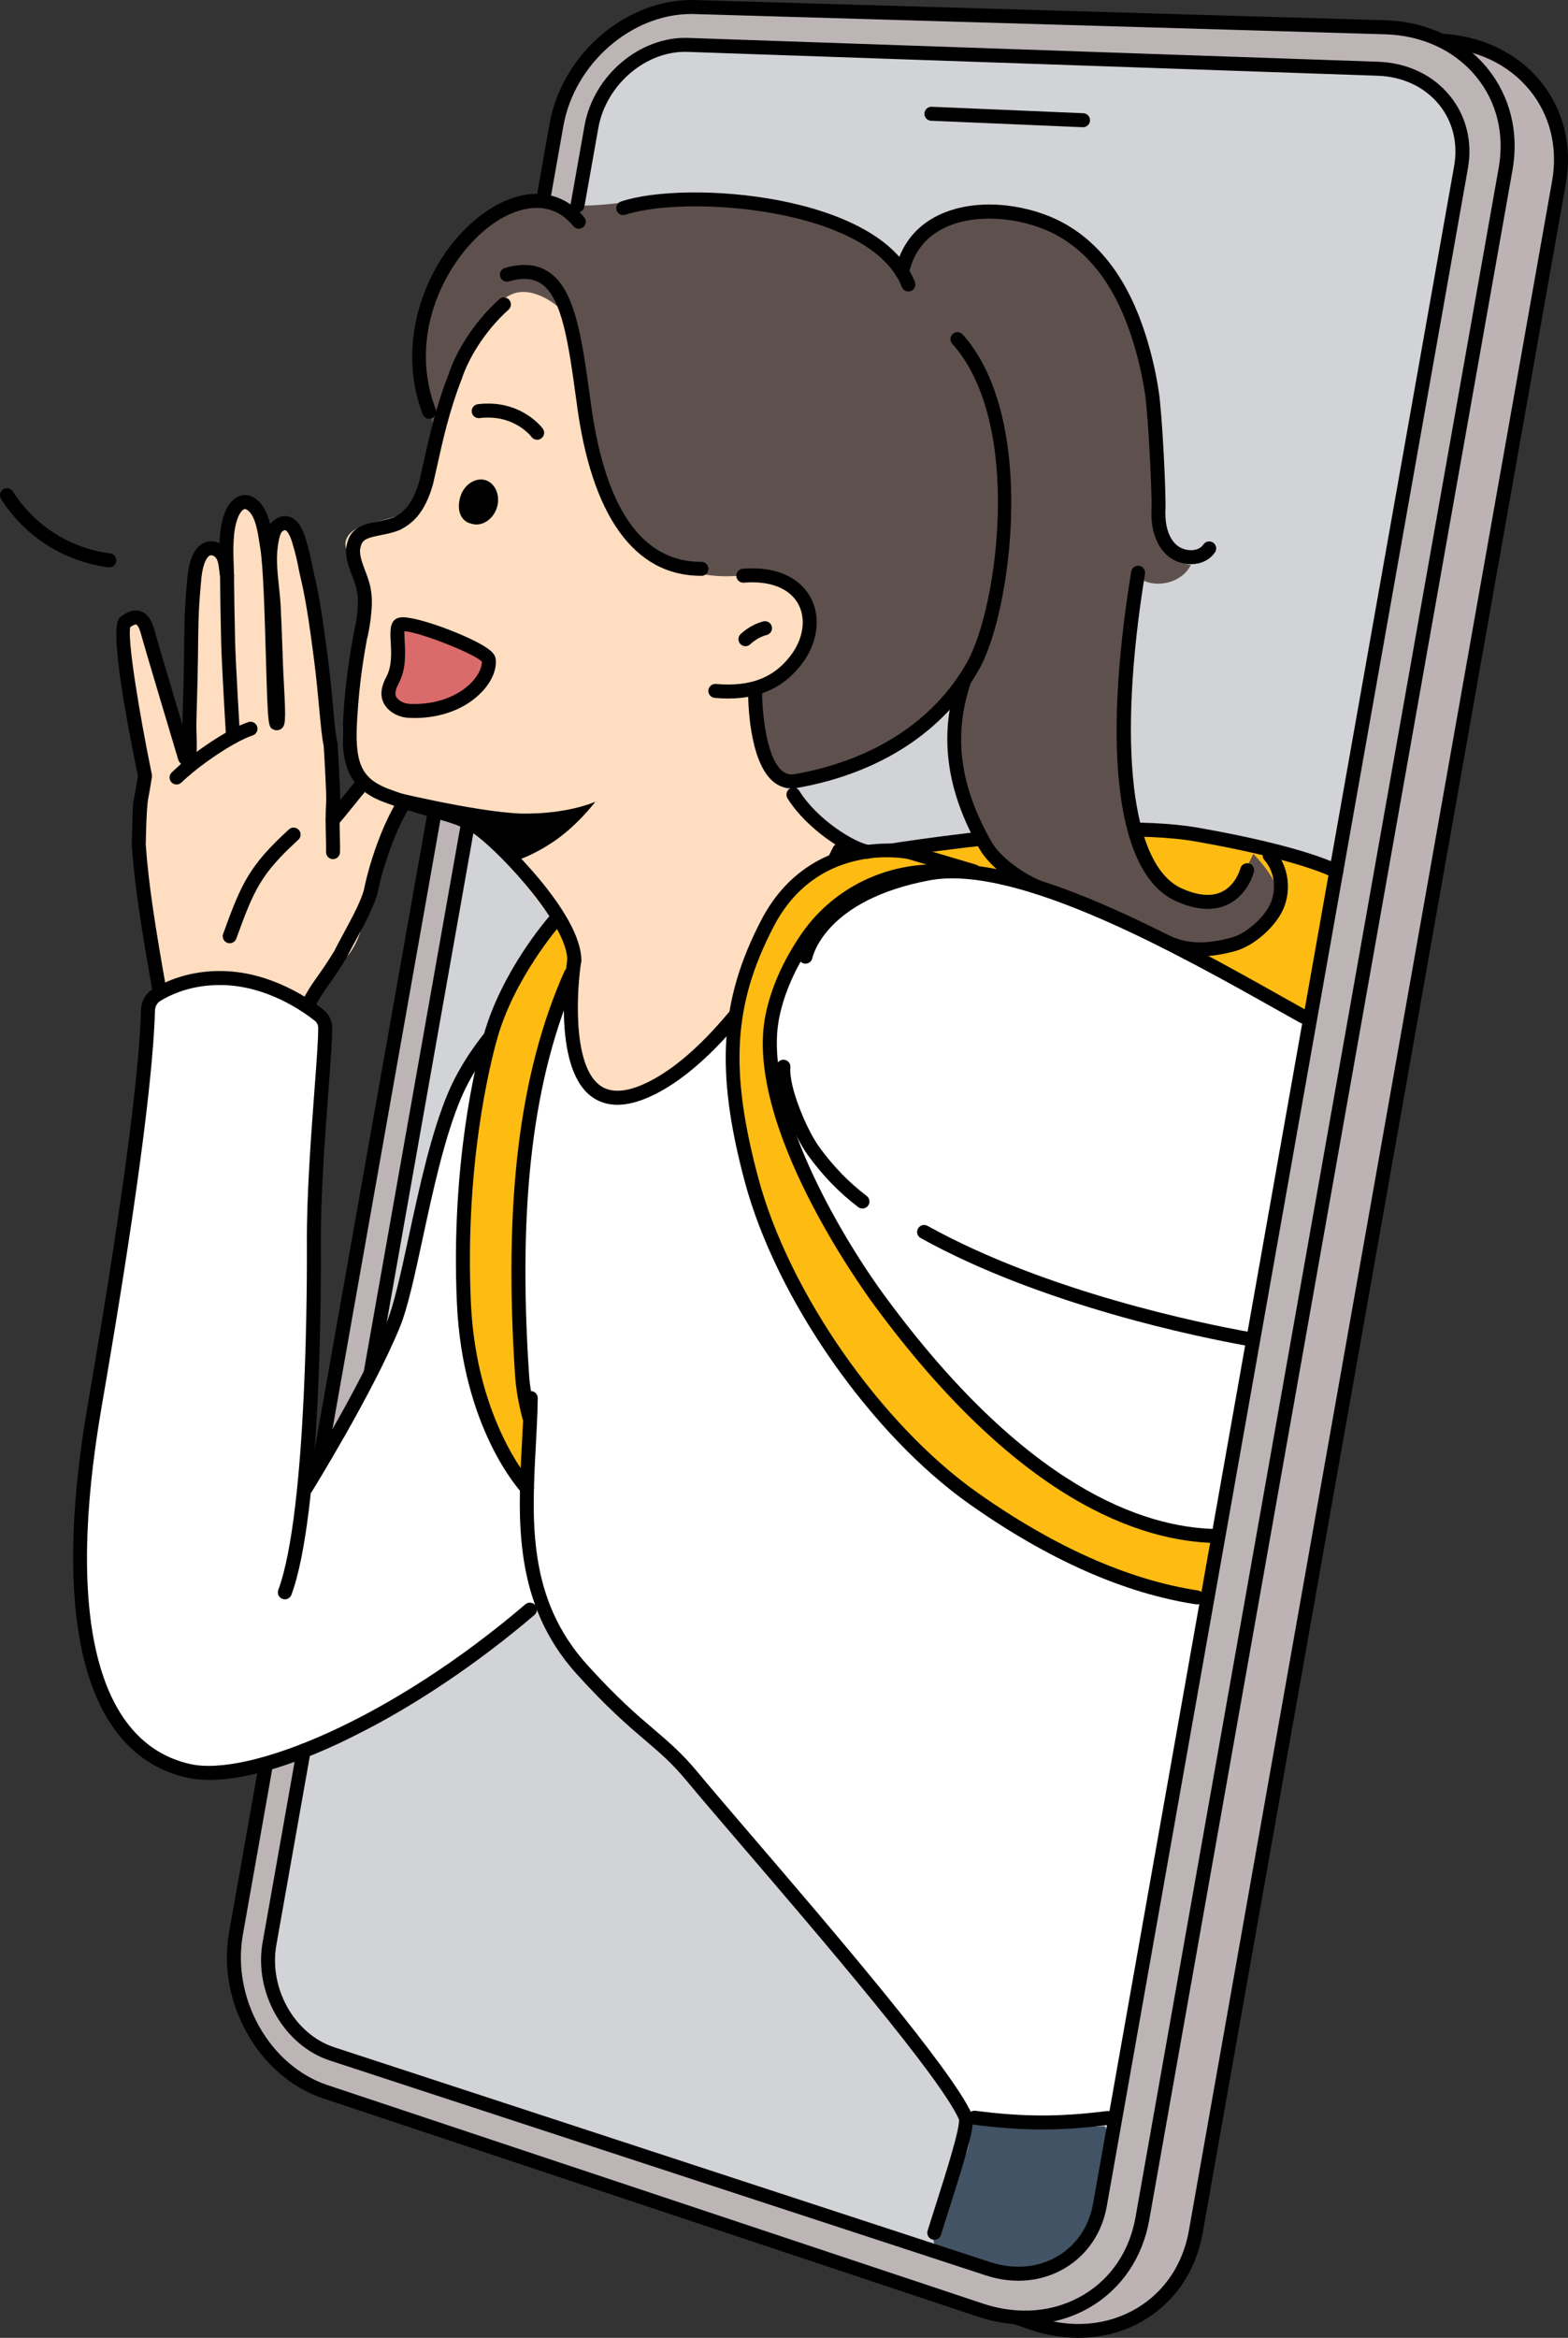 <?xml version="1.0" encoding="UTF-8"?>
<svg id="Layer_2" data-name="Layer 2" xmlns="http://www.w3.org/2000/svg" viewBox="0 0 1025.97 1529">
  <rect x="0" y="0" width="1025.97" height="1529" fill="#333333" stroke="none"/>
  <g id="_Layer_" data-name="&amp;lt;Layer&amp;gt;">
    <g>
      <path d="m71.53,371.07c-.19,0-.39-.01-.59-.04-14.1-1.8-27.9-6.77-39.91-14.37-12.15-7.69-22.64-18.18-30.33-30.33-1.35-2.14-.71-4.96,1.42-6.31,2.14-1.35,4.96-.72,6.31,1.42,6.97,11.02,16.48,20.52,27.49,27.49,10.88,6.89,23.39,11.39,36.18,13.02,2.5.32,4.28,2.61,3.96,5.12-.29,2.31-2.26,4-4.53,4Z" style="stroke-width: 0px;"/>
      <g>
        <g>
          <path d="m1020.06,119.2l-237.66,1340.56c-8.8,49.62-56.6,76.3-105.88,59.88l-428.77-142.87c-40.32-13.44-66.19-59.65-58.43-103.44L399.04,90.39c7.76-43.79,47.94-78.29,90.43-77.05l451.75,13.23c51.92,1.52,87.64,43.01,78.85,92.63Z" style="fill: #bdb3b5; stroke-width: 0px;"/>
          <path d="m705.5,1529c-10.06,0-20.34-1.66-30.43-5.02l-428.77-142.87c-42.03-14-69.62-62.72-61.49-108.58L394.53,89.59c7.99-45.07,49.31-80.86,92.76-80.86.77,0,1.54.01,2.31.03l451.75,13.23c26.86.79,51.19,12.21,66.76,31.34,14.97,18.4,20.81,42.07,16.46,66.65l-237.66,1340.56c-4.36,24.58-17.98,44.81-38.37,56.93-12.81,7.62-27.66,11.51-43.04,11.51ZM487.26,17.88c-39.19,0-76.47,32.45-83.72,73.31l-209.72,1182.94c-7.37,41.57,17.47,85.67,55.37,98.3l428.77,142.87c23.3,7.77,46.7,5.75,65.89-5.67,18.06-10.75,30.15-28.74,34.04-50.67L1015.56,118.4c3.88-21.93-1.28-42.98-14.55-59.28-14.09-17.32-35.38-27.25-59.93-27.97l-451.75-13.23c-.69-.02-1.38-.03-2.07-.03Z" style="stroke-width: 0px;"/>
          <g>
            <path d="m985.14,110.47l-237.66,1340.56c-8.8,49.62-56.61,76.3-105.88,59.88l-428.77-142.87c-40.32-13.44-66.19-59.65-58.43-103.44L364.12,81.66c7.76-43.79,47.94-78.3,90.43-77.05l451.75,13.23c51.92,1.52,87.64,43,78.85,92.63Z" style="fill: #bdb4b5; stroke-width: 0px;"/>
            <path d="m955.96,109.39l-236.25,1332.62c-6.09,34.34-39.11,52.98-73.32,41.77l-429.17-140.51c-28.16-9.22-46.33-41.43-40.9-72.04L386.98,82.96c5.43-30.62,33.56-54.62,63.18-53.59l451.31,15.59c35.98,1.24,60.58,30.1,54.49,64.43Z" style="fill: #828282; stroke-width: 0px;"/>
          </g>
          <path d="m955.96,109.39l-236.25,1332.62c-6.09,34.34-39.11,52.98-73.32,41.77l-429.17-140.51c-28.16-9.22-46.33-41.43-40.9-72.04L386.98,82.96c5.43-30.62,33.56-54.62,63.18-53.59l451.31,15.59c35.98,1.24,60.58,30.1,54.49,64.43Z" style="fill: #d2d3d6; stroke-width: 0px;"/>
        </g>
        <path d="m670.57,1520.27c-10.06,0-20.34-1.66-30.43-5.02l-428.77-142.87c-42.04-14.01-69.62-62.72-61.49-108.58L359.61,80.86C367.74,34.99,410.37-1.2,454.68.03l451.75,13.23c26.86.79,51.19,12.21,66.76,31.34,14.97,18.4,20.81,42.07,16.46,66.66l-237.66,1340.56c-4.36,24.59-17.98,44.81-38.37,56.94-12.81,7.62-27.66,11.51-43.04,11.51ZM452.34,9.15c-39.19,0-76.48,32.45-83.72,73.31l-209.72,1182.94c-7.37,41.57,17.47,85.67,55.37,98.3l428.77,142.87c23.3,7.76,46.71,5.75,65.89-5.67,18.06-10.75,30.15-28.75,34.04-50.67L980.64,109.67c3.88-21.93-1.28-42.98-14.55-59.28-14.09-17.32-35.38-27.25-59.93-27.97l-451.75-13.23c-.69-.02-1.38-.03-2.07-.03Z" style="stroke-width: 0px;"/>
        <path d="m708.65,83.21c-.07,0-.13,0-.2,0l-99.21-4.23c-2.53-.11-4.49-2.24-4.38-4.77.11-2.52,2.28-4.51,4.77-4.38l99.21,4.23c2.53.11,4.49,2.24,4.38,4.77-.11,2.46-2.13,4.38-4.57,4.38Z" style="stroke-width: 0px;"/>
      </g>
      <path d="m242.73,901.25c-.26,0-.53-.02-.8-.07-2.49-.44-4.15-2.81-3.71-5.3L373.36,133.59c.44-2.49,2.8-4.14,5.3-3.71,2.49.44,4.15,2.82,3.71,5.3l-135.14,762.28c-.39,2.22-2.32,3.78-4.5,3.78Z" style="stroke-width: 0px;"/>
      <path d="m593.9,556.37c70.25-21.26,146.04-17.66,217.83-2.39,20.45,4.35,40.75,9.64,60.31,17.02-.15,31.49-4.98,62.95-14.31,93.03-18.98,1.64-36.39-9.44-53.05-18.67-60.81-33.7-130.43-47.27-195.39-72.05-7.15-2.73-15.66-7.89-14.41-15.45-15.17-2.05-30.58-2.33-45.82-.84l44.83-.64Z" style="fill: #febb12; stroke-width: 0px;"/>
      <path d="m636.79,1385.09c-2.97,4.59-1.94,10.56-2.62,15.97-.8,6.36-4.02,12.1-6.92,17.81-6.37,12.52-11.49,25.67-15.26,39.19-.85,3.04-1.63,6.28-.76,9.32,1.58,5.53,7.75,8.12,13.19,9.99,10.44,3.58,21.02,7.19,32.02,8.08,18.87,1.53,38.27-5.47,51.8-18.71,3.34-3.27,6.37-6.94,8.29-11.2,2.24-4.96,2.89-10.46,3.52-15.87,1.46-12.62,4.53-26.21,4.49-38.9-.04-12.71-1.78-12.91-14.37-12.09-12.3.79-24.48,1.44-36.81.84-3.4-.17-35.99-5.32-36.56-4.44Z" style="fill: #415364; stroke-width: 0px;"/>
      <g>
        <g>
          <g>
            <path d="m283.02,489.58c-.29-.92-.71-1.84-1.45-2.47-.8-.68-1.86-.94-2.9-1.11-6.68-1.04-13.53,1.31-19.16,5.05-6.27,4.17-10.55,9.94-15.39,15.25-2.01,2.2-4.11,4.33-6.49,6.23-1.88,2.46-3.69,4.98-5.61,7.34-3.7,4.54-7.63,8.91-12.2,12.59-.51.42-1.12.4-1.59.12-.51.84-1,1.71-1.45,2.59-.81,1.58-3.12.07-2.31-1.5.75-1.47,1.62-2.88,2.53-4.25-1.3-6.02-.75-12.33-.04-18.56.24-13.9,1.13-32.76.54-28.92-.01.07-.02.14-.03.21-.74-.56-1.49-1.11-2.24-1.66-1.43-10.91-2.53-29.09-5.21-49.68-2.09-16.1-4.97-37.83-8.58-52.78-2.25-9.33-1.91-11.26-5.74-24.21-3.83-12.96-9.42-13.36-13.97-9.71-4.55,3.65-5.19,18.46-5.06,23.42.24,9.8,1.94,19.71,2.44,29.4.65,12.48,1,23.83,1.38,34.54-.67-1.54-1.34-3.07-2-4.62-.77-26.66-1.67-57.18-3.64-69.03-1.43-8.61-2.58-20.78-8.83-26.73-6.5-6.2-11.87-.78-14.35,5.21-4.77,11.48-3.41,26.91-3.14,39.54-.79-3.74-.71-8.05-2.28-11.52-2.75-6.09-10.08-7.94-14.1-2.49-4.68,6.33-4.95,15.99-5.65,23.77-.88,9.95-2.58,91.55-5.12,103.04-.69.56-1.29,1.1-1.95,1.65-5.03-16.78-20.25-67.61-22.84-77.05-3.11-11.34-8.35-11.12-14.85-6.21-6.49,4.91,13.13,100.43,13.13,100.43-2.54,16.39-3.09,15.1-3.45,22.4-1.27,6.77-1.23,14-.65,22.52,1.21,17.65,3.7,36.8,7.73,61.48.58,11.33,2.74,22.78,5.81,33.81.93,5.38,1.88,10.78,2.84,16.15l.38-5.62c2.24,6.79,2.68,7.46,10,4.84,6.49-2.32,12.78-6.12,19-9.1,8.06-3.86,16.6-7.81,25.5-7.08,6.79.56,13.02,3.79,19.5,5.89,6.48,2.1,14.06,2.94,19.68-.91.52-.35.94-.81,1.41-1.23l-.75,6.08c7.89-12.36,11.53-13.42,26.3-32.39,13.01-16.84,11.37-42.8,19.09-61.92,2.39-5.93,4.84-11.95,8.87-16.91,1.63-2.01,3.52-3.85,4.82-6.09,2.53-4.38,2.5-9.75,4.23-14.5,2.34-6.44,7.66-11.22,11.99-16.53,4.33-5.3,7.91-12.27,5.84-18.8Zm-138.53-96.56l4.08-16.27c0,.55.03,1.13.03,1.67.04,4.77.11,9.81.18,14.91-1.44-.19-2.88-.29-4.3-.32Z" style="fill: #ffddc0; stroke-width: 0px;"/>
            <path d="m217.9,561.89c-.07,0-.15,0-.22,0-2.53-.12-4.47-2.26-4.35-4.79.1-2.15.02-5.05-.07-8.72-.16-6.18-.39-14.64.18-24.79.19-3.29-.88-23.46-1.65-36.21-.15-2.52,1.77-4.69,4.29-4.84,2.59-.16,4.69,1.77,4.84,4.29.2,3.3,1.93,32.4,1.65,37.28-.55,9.78-.34,17.68-.18,24.03.1,3.86.18,6.9.06,9.39-.12,2.45-2.14,4.36-4.57,4.36Z" style="stroke-width: 0px;"/>
            <path d="m201.87,661.3c-.7,0-1.41-.16-2.07-.5-2.25-1.14-3.15-3.9-2-6.15,3.59-7.06,6.1-10.61,9.58-15.53,2.77-3.92,6.22-8.79,11.45-17.25,1.43-3.03,3.52-6.88,5.93-11.33,5.41-9.99,12.15-22.43,13.61-29.73,2.92-14.65,14.95-56.49,35.16-73.89,3.93-3.38,5.7-6.26,6.33-10.26.31-1.99-.02-2.81-.18-3.06-.57-.93-2.64-1.48-5.49-1.43-14.99.23-29.63,18.43-42.54,34.49-3.71,4.61-7.21,8.97-10.6,12.75-1.69,1.88-4.57,2.04-6.46.35-1.88-1.69-2.04-4.58-.35-6.46,3.23-3.6,6.66-7.86,10.28-12.37,14.17-17.63,30.24-37.61,49.53-37.9.15,0,.3,0,.45,0,7.78,0,11.35,3.14,12.98,5.8,1.52,2.47,2,5.59,1.42,9.26-.97,6.14-3.87,11.01-9.4,15.78-18.17,15.64-29.59,55.89-32.16,68.75-1.73,8.66-8.83,21.76-14.54,32.29-2.31,4.26-4.49,8.28-5.81,11.1-.07.16-.16.31-.25.46-5.46,8.85-9.03,13.9-11.91,17.96-3.38,4.77-5.61,7.92-8.9,14.39-.81,1.59-2.42,2.5-4.08,2.5Z" style="stroke-width: 0px;"/>
            <path d="m216.35,491.68c-2.06,0-3.94-1.41-4.44-3.5-1.22-5.04-2.02-13.7-3.03-24.66-.88-9.53-1.87-20.33-3.41-32.11-1.81-13.88-4.83-37.12-8.49-52.3-.84-3.46-1.33-5.93-1.79-8.3-.78-3.93-1.51-7.64-3.89-15.69-1.78-6.04-3.73-8.11-4.6-8.39-.41-.13-1.22.23-2.12.95-1.87,1.5-3.56,11.46-3.35,19.73.13,5.23.7,10.67,1.26,15.92.46,4.38.94,8.9,1.17,13.36.53,10.15.85,19.47,1.16,28.49.15,4.2.29,8.28.45,12.28.11,2.83.3,6.25.49,9.84,1.33,24.41,1.13,27.44-1.98,29.52-1.34.9-3.33,1.03-4.79.34-3.57-1.69-3.71-1.75-5.07-49.1-.74-25.75-1.66-57.8-3.61-69.5-.18-1.05-.35-2.15-.52-3.29-1.15-7.45-2.58-16.72-6.95-20.88-.66-.63-1.88-1.64-2.83-1.45-1.07.23-2.82,1.92-4.14,5.11-3.71,8.92-3.3,21.22-2.94,32.07.1,2.86.19,5.64.21,8.26.09,10.89.31,24.03.7,41.34.31,13.5,3.16,61.32,3.19,61.8.15,2.52-1.77,4.69-4.29,4.84-2.56.12-4.69-1.78-4.84-4.3-.12-1.97-2.89-48.47-3.2-62.14-.39-17.35-.61-30.53-.7-41.47-.02-2.55-.11-5.25-.2-8.03-.39-11.78-.83-25.13,3.63-35.88,2.39-5.77,6.29-9.62,10.7-10.55,2.64-.56,6.69-.36,11.03,3.78,4,3.81,6.21,9.33,7.62,15.05.6-.89,1.29-1.67,2.05-2.28,4.34-3.48,8.15-3.3,10.58-2.55,4.71,1.47,8.18,6.23,10.64,14.53,2.5,8.45,3.27,12.37,4.09,16.51.45,2.26.91,4.62,1.71,7.93,3.48,14.44,6.19,34.23,8.66,53.26,1.56,11.95,2.61,23.32,3.45,32.45.98,10.59,1.75,18.96,2.81,23.36.59,2.46-.92,4.93-3.37,5.52-.36.09-.72.13-1.08.13Z" style="stroke-width: 0px;"/>
            <path d="m120.68,508.41c-1.53,0-3.03-.77-3.89-2.17-1.29-2.08-.71-4.79,1.28-6.17,1.32-1.78,1.78-8.49,1.38-19.94-.04-1.09-.07-2.06-.09-2.87-.07-3.25.13-10.16.38-18.9.25-8.8.57-19.76.66-29.5.18-19.19.33-29.84,1.56-43.65l.21-2.57c.64-7.89,1.37-16.83,6.31-23.52,2.68-3.65,6.7-5.47,10.97-5.03,4.67.49,8.87,3.69,10.97,8.35,1.3,2.89,1.68,6.01,2.02,8.77.18,1.5.35,2.92.65,4.14.59,2.46-.92,4.93-3.37,5.52-2.45.6-4.93-.92-5.52-3.38-.42-1.74-.63-3.49-.84-5.19-.28-2.31-.54-4.49-1.27-6.1-.76-1.68-2.17-2.87-3.6-3.02-1.03-.11-1.89.34-2.65,1.36-3.4,4.6-4.01,12.16-4.55,18.82l-.22,2.64c-1.2,13.47-1.35,23.98-1.53,42.93-.1,9.82-.41,20.83-.66,29.67-.24,8.28-.44,15.42-.37,18.44.01.77.05,1.7.08,2.74.46,13.12.36,24.28-5.51,27.92-.75.46-1.58.68-2.4.68Z" style="stroke-width: 0px;"/>
            <path d="m104.32,652.27c-2.17,0-4.1-1.56-4.5-3.77-7.06-39.61-11.8-69.45-13.6-95.79-.01-.14-.01-.29,0-.44l.22-8.54c.44-17.21.45-17.54,1.62-23.62.46-2.41,1.16-6,2.18-12.53-20.01-97.57-13.64-102.38-11.25-104.19,1.82-1.38,7.36-5.58,13.11-3.62,4.12,1.4,7.04,5.41,8.91,12.26,3.06,11.16,24.22,81.64,24.43,82.35.73,2.42-.65,4.97-3.06,5.7-2.42.73-4.97-.64-5.7-3.07-.87-2.91-21.4-71.3-24.49-82.56-1.49-5.44-3.02-6.02-3.04-6.02-.01,0-1.03-.31-3.93,1.73-1.9,8.01,5.58,54.7,14.14,96.39.11.53.12,1.08.04,1.62-1.11,7.21-1.86,11.1-2.36,13.67q-1.03,5.34-1.46,22.12l-.22,8.33c1.78,25.87,6.48,55.39,13.46,94.59.44,2.49-1.21,4.86-3.7,5.31-.27.05-.54.07-.81.07Z" style="stroke-width: 0px;"/>
            <path d="m150.31,616.91c-.52,0-1.04-.09-1.56-.28-2.38-.86-3.6-3.48-2.74-5.86,11.92-32.91,16.94-44.46,43.02-68.3,1.86-1.7,4.75-1.58,6.46.29,1.7,1.86,1.58,4.76-.29,6.46-24.56,22.46-29,32.68-40.58,64.66-.67,1.86-2.43,3.02-4.3,3.02Z" style="stroke-width: 0px;"/>
          </g>
          <path d="m115.52,513.08c-1.19,0-2.38-.46-3.27-1.38-1.77-1.81-1.73-4.7.08-6.47,10.34-10.1,35.02-27.96,50.14-32.95,2.41-.79,4.99.51,5.78,2.91.79,2.4-.52,4.99-2.91,5.78-12.61,4.16-35.81,20.25-46.62,30.8-.89.87-2.04,1.3-3.2,1.3Z" style="stroke-width: 0px;"/>
        </g>
        <path d="m735.57,1361.73c1.52-8.14,3.67-16.18,5.47-24.27,2.04-9.14,4-18.3,5.74-27.5,3.53-18.66,5.98-37.53,8.91-56.29,2.89-18.5,5.87-36.98,8.9-55.46,6.06-36.96,12.22-73.89,19.04-110.72,6.8-36.74,14.17-73.49,19.24-110.52,4.73-34.54,5.73-69.93,16.99-103.23.1-.31.28-.51.49-.67.86-5.73,2.56-11.29,4.43-16.83,1.11-7.86,1.97-15.77,2.77-23.66,1.49-14.69,2.82-29.42,5.35-43.98,2.42-13.95,6.75-27.38,10.43-41.02.59-2.18,1.16-4.36,1.73-6.55.86-6.14,1.83-12.27,2.94-18.37.51-3.95,1.15-7.87,2.04-11.75.1-1.14.21-2.28.29-3.42.05-.66.43-1.07.91-1.27.3-.92,1.4-1.16,2.14-.8,1.89-12.45,3.59-24.93,4.99-37.45-63.65-35.15-185.71-109.38-251.53-96.61-30.46-9.41-62.78-11.25-87.69-30.85-27.97,66.51-117.22,85.27-107,167.83-4.05-27.41-11.01-99.87-39.46-101.14-12.17,11.66-63.21,85.48-75.22,109.14,0,0-12.1,31.81-21.67,75.56-8.6,39.36-21.24,75.33-32.59,104.86-16.27,42.35-45.47,58.23-46.95,89.59,3.27-69.36,19.73-316.15,15.9-319.53,0,0-19.88-25.01-56.79-26.4-26.15-.99-56.38,2.38-58.55,20.25,3.38,22.79-6.18,86.22-19.88,168.05-6.57,39.24-18.41,78.25-22.1,127.45-.17,2.21-.32,4.42-.47,6.62-4.3,64.64,8.44,222.68,98.65,195.29,34.75-10.55,58.26-10.4,88.48-27.52,19.58-11.09,38.32-23.66,56.48-36.94,9.73-7.11,19.29-14.46,28.7-21.97,8.51-6.79,18.93-19.03,28.75-22.55,6.59,15.48,12.75,28.9,23.45,42.27,16.88,21.1,36.35,40.13,57.82,56.53,7.84,5.99,15,13.05,22.21,19.77,35.47,33.08,66.09,73.08,96.44,110.74,26.2,32.52,56.68,66.36,75.38,104.05,32.58,7.36,66.43,9.76,100.09,7.69,2.21-9.33,2.99-19.05,4.74-28.43Z" style="fill: #fff; stroke-width: 0px;"/>
        <path d="m874.33,574.46c-.77,0-1.55-.2-2.27-.6-.19-.1-21-11.46-89.62-23.5-69.17-12.14-216.82,13.36-218.31,13.62-2.46.44-4.86-1.23-5.29-3.72-.44-2.49,1.23-4.86,3.72-5.29,6.12-1.07,150.72-26.03,221.46-13.62,70.75,12.41,91.72,24.08,92.58,24.57,2.2,1.25,2.95,4.05,1.7,6.24-.84,1.48-2.39,2.3-3.97,2.31Z" style="stroke-width: 0px;"/>
        <g>
          <path d="m820.14,558.44c-3.41,6.81-6.82,13.63-10.23,20.44-1.53,3.06-3.19,6.27-6.1,8.07-3.34,2.07-7.56,1.83-11.46,1.46-8.72-.82-17.67-2.02-25.27-6.37-17.83-10.21-22.33-33.49-24.58-53.91-5.57-50.46-8.65-101.81.51-151.75,10.54,9.54,29.9,5.85,36.2-6.91-14.56-1.84-18.37-14.48-21.03-28.92-3.63-19.68-2-40.44-2.31-60.45-.39-25.25-7.78-46.72-14.62-71.03-6.29-22.37-18.5-41.78-37.63-52.82-7.34-4.24-6.35-4.2-14.33-8.62-1.31-2.47-14.02-6.75-17.34-10.17-2.94-.34-5.88-.52-8.72-.61-8.34-.26-16.72.3-24.97,1.48-7.84,1.12-15.76,3.2-22.35,7.77-11.95,8.3-19.31,14.68-25.66,27.11-.63,1.22-.52,9.89-1.03,8.64-3.46-8.26-8.76-15.82-15.22-22.24-5.47-2.66-14.45-6.78-28.86-13.11-52.78-23.21-113.73-18.49-113.73-18.49,0,0-25.71,6.53-52.79,6.49-4.68,0-8.61-.37-12.09-.91-.54.25-1.14.18-1.66-.27-7.2-1.29-12.33-3.34-17.6-4.65-2.53.78-4.96,1.85-7.1,2.94-8.68,4.42-16.38,10.73-23.45,17.36-6.33,5.93-12.38,12.32-17.48,19.35-6.98,9.6-16.64,20.6-19.87,31.99-3.91,13.77-5.33,31.44-4.36,45.64,1.08,15.72,9.69,28.24,10.05,44,.39,17.06-2.11,34.01-3.13,51.01-1.04,17.29-1.23,34.64-1.82,51.95-.44,12.99-1.04,26.03-2.11,39.01,84.66-5.25,236.57,78.7,236.57,78.7,0,0,35.46-4.24,50.88-14.1,22.76-13.6,23.34-7.3,43.42-26.13,7.01-6.46,12.92-13.2,17.9-19.83-.48,9.89-.75,19.79-.41,29.69,1.05,30.86,8.45,62.93,28.9,86.07,3.63,4.11,7.65,7.9,12.28,10.84,5.12,3.25,10.87,5.36,16.56,7.44,28.28,10.37,56.56,20.74,84.84,31.12,7.11,2.61,14.37,5.24,21.93,5.46,5.66.16,11.28-1.04,16.7-2.7,13.23-4.04,27.08-12.81,28.89-26.52,1.68-12.75-7.63-24.05-16.33-33.53Z" style="fill: #5e514d; fill-rule: evenodd; stroke-width: 0px;"/>
          <path d="m320.81,542.26s.44,1.92.78,5.58c3.78,4.03,7.36,8.24,10.62,12.71,4.47,6.14,7.93,12.88,12.29,19.09,7.62,10.83,16.67,20.57,24.1,31.54,3.48,5.14,4.6,11.26,7.19,16.82,2.74,5.86-5.24,69.68,13.75,83.25,7.77,5.55,12.55,3.77,29.09,3.77,20.51-6.06,62.33-44.76,63.06-52.3.79-8.15,5.06-31.15,10.51-37.22,11.06-12.34,2.6-22.88,13.21-35.63,5.28-6.34,16.7-12.05,21.64-18.63,2.42-3.22,33.62-8.74,36.3-11.76,0-6.17-44.19-39.75-44.19-39.75,0,0-14.32-8.73-16.52-20.8-5.25-29.66-4.1-49.39-4.1-49.39,0,0,33.16-26.83,32.22-45.49-.74-24.71-45.19-27.75-45.19-27.75,0,0-22.06,3.34-41.85-5.69-19.79-9.03-25.37-16.09-38.37-29.91-9.81-10.17-19.92-54.52-19.92-54.52,0,0-8.44-65.65-15.93-80.31-3.21-6.28-20.93-19.01-34.03-13.65-15.98,6.18-30.46,34.7-33.84,39.72-16.34,26.16-16.69,78.49-34.38,100.72-8.33,9.54-34.64,7.13-40.32,19.27-4.92,9.77,11.21,19.36,11.34,35.13-.27,30.5-12.54,71.09-13.74,85.56-3.11,36.57,16.41,43.77,39.07,49.36,20.28,4.82,42.94,10.41,42.94,10.41l14.28,9.87Z" style="fill: #ffddc0; fill-rule: evenodd; stroke-width: 0px;"/>
          <path d="m236.13,419.77c-.34,0-.68-.04-1.02-.11-2.46-.56-4.01-3.01-3.45-5.47,1.07-4.73,3.53-18.68,2.09-26.29-.02-.11-.04-.22-.05-.33-.38-3.29-1.77-7-3.26-10.93-2.56-6.8-5.47-14.5-3.17-21.81,2.64-10.36,11.81-12.18,19.9-13.78,3.54-.7,7.19-1.43,10.62-2.78,4.19-2.14,11.76-6.24,16.71-24.04.83-3.56,1.7-7.47,2.59-11.52,3.84-17.33,8.19-36.98,16.43-57.96,4.18-12.94,15.16-32.83,33.13-49.05,1.87-1.7,4.76-1.55,6.46.33,1.69,1.87,1.54,4.77-.33,6.46-16.63,15.01-26.74,33.27-30.65,45.35-8.06,20.58-12.33,39.86-16.1,56.86-.91,4.09-1.78,8.03-2.67,11.81-5.43,19.51-13.96,26.11-21.6,30.01-.12.06-.25.12-.38.17-4.28,1.72-8.62,2.58-12.44,3.34-8.45,1.68-11.74,2.73-12.84,7.16-.02.11-.06.21-.09.31-1.39,4.31.73,9.95,2.98,15.92,1.59,4.23,3.24,8.6,3.76,12.96,2.01,11.06-2.02,29.07-2.19,29.84-.48,2.12-2.37,3.57-4.46,3.57Z" style="stroke-width: 0px;"/>
          <path d="m476.42,456.85c-2.83,0-5.75-.14-8.77-.41-2.52-.23-4.37-2.45-4.15-4.97.23-2.52,2.43-4.37,4.97-4.15,23.15,2.1,39.16-4.45,50.32-20.59,7.29-10.84,8.5-23.26,3.14-32.35-5.82-9.87-18.64-14.72-35.18-13.29-2.5.18-4.73-1.64-4.95-4.16-.22-2.52,1.65-4.73,4.16-4.95,20.17-1.75,36.16,4.73,43.85,17.76,7.17,12.16,5.84,28.31-3.46,42.15-11.58,16.76-27.96,24.96-49.93,24.96Z" style="stroke-width: 0px;"/>
          <path d="m487.75,422.63c-1.16,0-2.33-.44-3.22-1.32-1.79-1.77-1.81-4.65-.05-6.45.25-.25,6.22-6.24,14.97-8.44,2.45-.61,4.94.88,5.55,3.33.61,2.45-.88,4.94-3.33,5.55-6.19,1.55-10.64,5.95-10.68,5.99-.9.9-2.07,1.34-3.25,1.34Z" style="stroke-width: 0px;"/>
          <path d="m351.47,287.61c-1.39,0-2.77-.63-3.67-1.84-.49-.65-11.7-15.04-34.02-12.33-2.51.32-4.79-1.48-5.1-3.99-.3-2.51,1.48-4.79,3.99-5.09,27.84-3.4,41.89,15.16,42.47,15.95,1.5,2.03,1.08,4.9-.96,6.4-.82.61-1.77.9-2.72.9Z" style="stroke-width: 0px;"/>
          <path d="m252.23,516.55s57.44,14.24,88.47,15.55c31.29.52,48.83-7.78,48.83-7.78,0,0-12.48,16.93-30,27.86-15.43,9.86-27.02,12.31-27.02,12.31,0,0-9.85-19.88-21.99-25.56-15.31-6.71-58.29-22.38-58.29-22.38Z" style="fill-rule: evenodd; stroke-width: 0px;"/>
          <path d="m458.72,376.61c-43.76,0-71.93-39.33-81.47-113.76l-.12-.9c-5.19-37.66-9.29-67.4-23.23-76.53-5.26-3.44-12.12-3.9-20.99-1.4-2.43.69-4.96-.73-5.64-3.16-.69-2.43.73-4.96,3.16-5.64,11.56-3.26,20.88-2.42,28.49,2.56,17.43,11.41,21.78,42.97,27.28,82.93l.13.94c9,70.23,33.36,105.82,72.4,105.82.08,0,.11.02.24,0,2.52,0,4.57,2.04,4.58,4.56,0,2.53-2.03,4.58-4.56,4.59h-.26Z" style="stroke-width: 0px;"/>
          <path d="m518.01,515.65c-4.51,0-8.68-1.56-12.23-4.58-15.99-13.61-16.29-54.06-16.27-58.63,0-2.52,2.05-4.56,4.58-4.56,2.54.01,4.58,2.07,4.57,4.59-.04,11.24,2.23,42.42,13.05,51.63,2.41,2.05,5,2.77,8.15,2.24,51.63-9.05,91.81-35.2,113.1-73.62,19.58-34.96,36.89-155.71-9.88-207.86-1.69-1.88-1.53-4.77.35-6.46,1.89-1.69,4.78-1.53,6.46.35,49.4,55.08,31.56,181.84,11.07,218.42-22.64,40.86-65.1,68.64-119.55,78.18-1.15.19-2.28.28-3.39.28Z" style="stroke-width: 0px;"/>
          <path d="m594.37,190.64c-1.83,0-3.56-1.1-4.26-2.91-20.32-52-141.51-60.42-180.85-47.27-2.41.8-4.99-.49-5.79-2.89-.8-2.4.5-4.99,2.89-5.79,42.82-14.3,169.79-4.92,192.27,52.62.92,2.35-.24,5.01-2.6,5.93-.55.21-1.11.32-1.67.32Z" style="stroke-width: 0px;"/>
          <path d="m280.86,273.89c-1.84,0-3.57-1.12-4.27-2.94-20.48-53.33,7.66-113.35,46.8-135.95,22.65-13.08,44.66-10.4,58.87,7.16,1.59,1.96,1.29,4.84-.68,6.43-1.97,1.59-4.84,1.29-6.44-.68-16.05-19.83-38.35-10.1-47.19-4.99-31.13,17.98-63.34,71.33-42.83,124.75.91,2.36-.27,5.01-2.63,5.91-.54.21-1.1.31-1.64.31Z" style="stroke-width: 0px;"/>
          <path d="m301.35,324.47c2.56-7.91,10.15-12.44,16.47-10.39,6.33,2.05,9.81,10.17,7.25,18.08-2.56,7.91-10.15,12.44-16.48,10.39-7.37-1.51-10.07-9.38-7.25-18.08Z" style="fill-rule: evenodd; stroke-width: 0px;"/>
        </g>
        <path d="m790.2,594.44c-6.34,0-13.33-1.71-20.88-5.12-37.99-17.16-48.62-95.7-29.16-215.48.41-2.49,2.77-4.18,5.25-3.78,2.5.4,4.19,2.75,3.78,5.25-18.2,111.99-9.04,190.8,23.89,205.67,10.66,4.81,19.53,5.59,26.37,2.31,9.26-4.44,12.12-15.18,12.14-15.28.63-2.44,3.12-3.91,5.55-3.3,2.44.62,3.93,3.08,3.32,5.53-.15.6-3.83,14.89-16.95,21.25-4.06,1.97-8.51,2.95-13.32,2.95Z" style="stroke-width: 0px;"/>
        <path d="m779.26,369c-5.95,0-11.95-2.31-16.12-6.28-6.86-6.54-10.31-17.1-9.7-29.73.44-9.39-2.05-60.73-4.24-75.32-2.19-14.58-5.72-28.81-10.49-42.29-11.08-31.28-28.36-52.68-51.38-63.61-18.33-8.7-47.93-13.23-69.61-2.61-12.27,6.02-20.01,16-23.01,29.67-.54,2.46-2.96,4.03-5.45,3.49-2.47-.54-4.03-2.98-3.49-5.45,3.57-16.3,13.22-28.73,27.91-35.93,24.54-12.03,56.64-7.38,77.57,2.56,25.29,12.01,44.16,35.17,56.08,68.82,4.97,14.02,8.64,28.82,10.91,43.98,2.31,15.37,4.8,67.23,4.33,77.11-.27,5.76.26,16.36,6.88,22.68,2.79,2.66,7.2,4.1,11.22,3.68,2.09-.22,4.96-1.04,6.74-3.66,1.42-2.09,4.26-2.63,6.36-1.22,2.09,1.42,2.63,4.26,1.22,6.35-2.92,4.31-7.66,7.01-13.34,7.62-.79.08-1.58.12-2.38.12Z" style="stroke-width: 0px;"/>
        <path d="m785.2,625.47c-9.35,0-17.74-2.05-25.83-6.19-2.25-1.15-3.14-3.91-1.99-6.16,1.15-2.25,3.91-3.14,6.16-1.99,12.19,6.23,24.89,6.83,42.45,2,9.64-2.65,21.84-13.59,25.6-22.94,3.78-9.43,2.08-20.55-4.25-27.69-1.68-1.89-1.5-4.78.39-6.46,1.89-1.68,4.79-1.5,6.46.39,8.57,9.67,10.94,24.6,5.89,37.17-4.8,11.97-19.3,24.96-31.66,28.36-8.49,2.33-16.12,3.51-23.21,3.51Z" style="stroke-width: 0px;"/>
        <path d="m679.48,584.97c-.58,0-1.17-.11-1.74-.35-13.06-5.39-29.91-17.23-36.87-29.44-22.13-38.83-26.74-75.51-14.08-112.16.83-2.39,3.41-3.65,5.82-2.83,2.39.83,3.65,3.43,2.83,5.82-11.91,34.48-7.66,67.73,13.38,104.64,5.87,10.3,21.08,20.83,32.41,25.51,2.34.96,3.45,3.64,2.48,5.98-.73,1.76-2.43,2.83-4.23,2.83Z" style="stroke-width: 0px;"/>
        <path d="m564.31,790.41c-.96,0-1.94-.3-2.76-.93-12.42-9.42-23.57-20.95-33.15-34.27-7.68-10.69-21.83-40.83-20.35-57.94.22-2.52,2.47-4.38,4.95-4.17,2.52.22,4.38,2.43,4.16,4.95-1.1,12.74,10.51,40.46,18.67,51.81,9.04,12.58,19.56,23.45,31.25,32.32,2.01,1.53,2.41,4.4.88,6.41-.9,1.19-2.27,1.81-3.65,1.81Z" style="stroke-width: 0px;"/>
        <g>
          <path d="m256.89,444.71c-1.81,3.42-3.3,7.33-2.5,10.95,1.15,5.17,7.19,8.99,13.44,9.27,33.56,1.53,53.46-20,51.97-33.39-.71-6.46-48.45-24.72-57.3-23.21-6.26,1.07,2.33,21.33-5.61,36.38Z" style="fill: #db6a6a; fill-rule: evenodd; stroke-width: 0px;"/>
          <path d="m271.19,469.59c-1.19,0-2.38-.03-3.58-.08-8.69-.4-16.13-5.8-17.69-12.85-1.2-5.4,1.09-10.62,2.92-14.08,3.7-7.01,3.21-15.74,2.82-22.74-.41-7.29-.83-14.83,6.07-16.01,9.48-1.65,47.19,12.6,58.04,20.78,1.96,1.48,4.25,3.55,4.58,6.44.75,6.71-2.47,14.44-8.8,21.2-10.42,11.12-26.44,17.35-44.35,17.35Zm-6.55-56.79c-.12,1.61.04,4.37.15,6.52.43,7.71,1.03,18.27-3.87,27.53-1.81,3.42-2.48,5.97-2.07,7.82.64,2.89,4.84,5.5,9.18,5.7,16.42.75,31.69-4.62,40.83-14.38,4.12-4.4,6.53-9.39,6.43-13.24-4.94-5.35-41.03-19.42-50.66-19.94Z" style="stroke-width: 0px;"/>
        </g>
        <path d="m319.46,694.16c-5.46,27.35-9.31,55.01-11.54,82.81-2.28,28.42-2.85,57.06.26,85.4,4.23,38.52,15.29,76.28,32.53,110.98,2.78-8.09,4.76-16.44,5.91-24.92,3.51-25.82-5.5-52.74-7.42-78.73-3.58-48.48-1.36-111.44,10.99-158.46,7.21-27.43,18.83-63.55,27.33-78.74,5.25-9.4-5.62-23.71-15.04-29.73,0,0-14.97,14.16-20.83,24.51-11.65,20.56-17.6,43.87-22.19,66.87Z" style="fill: #febb12; stroke-width: 0px;"/>
        <path d="m852.77,669.42c-.76,0-1.52-.19-2.23-.58-4.71-2.62-9.69-5.42-14.9-8.35-63.54-35.7-169.89-95.47-227.26-84.76-67.99,12.67-76.51,49.33-76.84,50.89-.52,2.46-2.94,4.04-5.4,3.55-2.46-.51-4.06-2.89-3.57-5.36.36-1.8,9.61-44.18,84.13-58.07,60.67-11.3,164.62,47.12,233.43,85.78,5.2,2.92,10.17,5.72,14.87,8.34,2.21,1.23,3,4.02,1.77,6.22-.84,1.5-2.39,2.35-4,2.35Z" style="stroke-width: 0px;"/>
        <path d="m816.04,880.11c-.27,0-.54-.02-.81-.07-29.81-5.34-133.24-26.19-212.78-70.3-2.21-1.22-3.01-4.01-1.78-6.22,1.22-2.21,4.01-3.01,6.22-1.78,78.3,43.42,180.5,64.01,209.96,69.29,2.49.45,4.14,2.82,3.7,5.31-.4,2.21-2.33,3.77-4.5,3.77Z" style="stroke-width: 0px;"/>
        <g>
          <path d="m186.39,1041.42c18.71-50.67,19.16-196.96,18.97-227.84-.31-50.77,7.49-121.33,7.42-141.38-.01-3.19-1.45-6.18-3.95-8.17-8.52-6.75-32.49-23.45-62.37-24.35-21.44-.65-36.48,6.41-43.99,11.07-3.45,2.14-5.54,5.87-5.64,9.93-.89,34.08-8.89,108.52-34.83,258.51-24.73,142.96-.97,225,61.44,238.98,41.22,9.23,135.71-30.69,223.27-105.44l-160.31-11.32Z" style="fill: #fff; stroke-width: 0px;"/>
          <g>
            <path d="m200.08,977.82c-.83,0-1.66-.22-2.41-.69-2.15-1.33-2.8-4.16-1.47-6.3.39-.62,39.09-63.01,56.82-105.99,4.91-11.91,9.37-32.59,14.53-56.53,6.8-31.52,14.5-67.26,25.71-93.75,9.07-21.43,23.52-38.6,24.13-39.32,1.64-1.93,4.53-2.16,6.45-.53,1.93,1.63,2.17,4.52.54,6.45-.14.17-14.17,16.87-22.68,36.97-10.88,25.7-18.48,60.98-25.19,92.11-5.25,24.37-9.79,45.42-15.02,58.09-18.02,43.68-57.12,106.7-57.52,107.33-.87,1.39-2.36,2.16-3.89,2.16Z" style="stroke-width: 0px;"/>
            <path d="m136.95,1164.1c-5.26,0-10.12-.48-14.52-1.46-66.54-14.91-89.61-101.64-64.95-244.23,27.29-157.75,33.97-227.29,34.77-257.85.14-5.64,3.06-10.76,7.81-13.7,7.56-4.69,23.65-12.45,46.54-11.75,31.08.94,55.87,18.04,65.08,25.34,3.59,2.85,5.66,7.13,5.68,11.74.03,7.85-1.08,22.73-2.49,41.58-2.28,30.57-5.12,68.61-4.93,99.79.18,29.13.08,177.08-19.25,229.46-.87,2.37-3.5,3.59-5.88,2.71-2.37-.88-3.58-3.5-2.71-5.88,19.18-51.97,18.79-208.55,18.69-226.23-.19-31.54,2.66-69.79,4.96-100.52,1.39-18.65,2.49-33.38,2.46-40.87,0-1.81-.82-3.49-2.22-4.6-8.49-6.74-31.32-22.5-59.66-23.36-20.45-.61-34.76,6.24-41.44,10.38-2.12,1.31-3.42,3.61-3.48,6.16-.81,30.87-7.52,100.89-34.9,259.18-23.71,137.05-3.13,220.06,57.93,233.74,37.76,8.47,130.09-28.3,219.3-104.45,1.92-1.64,4.81-1.41,6.45.51,1.64,1.92,1.41,4.81-.51,6.45-75.33,64.31-162.5,107.89-212.72,107.89Z" style="stroke-width: 0px;"/>
          </g>
        </g>
        <path d="m403.93,722.56c-6.55,0-12.3-1.87-17.21-5.61-26.09-19.88-15.89-86.82-15.45-89.66.39-2.5,2.75-4.21,5.23-3.81,2.5.39,4.2,2.73,3.81,5.23-2.8,17.85-6.11,67.21,11.96,80.97,6.81,5.18,16.65,4.93,29.26-.78,63.39-28.68,122.9-153.41,123.49-154.67,1.08-2.28,3.81-3.26,6.09-2.18,2.28,1.08,3.26,3.81,2.18,6.09-2.48,5.25-61.54,129.04-128,159.1-7.85,3.55-14.99,5.33-21.37,5.33Z" style="stroke-width: 0px;"/>
        <path d="m344.8,977.82c-1.22,0-2.44-.49-3.34-1.45-1.58-1.69-38.86-42.42-42.51-124.19-4.03-90.12,12.4-156.9,17.53-175.22,11.62-41.48,41.3-75.76,42.56-77.2,1.66-1.9,4.55-2.09,6.45-.43,1.9,1.66,2.1,4.55.44,6.45-.29.34-29.6,34.21-40.64,73.64-5.04,17.99-21.16,83.58-17.2,172.34,3.49,78.16,39.69,117.96,40.06,118.35,1.72,1.85,1.62,4.74-.23,6.46-.88.83-2,1.23-3.12,1.23Z" style="stroke-width: 0px;"/>
        <path d="m346.7,932.66c-1.97,0-3.79-1.28-4.38-3.27-.17-.58-4.26-14.4-5.27-29.54-7.6-113.83,2.66-197.92,32.29-264.64,1.02-2.31,3.73-3.36,6.04-2.32,2.31,1.03,3.35,3.73,2.33,6.04-29,65.31-39.02,148.03-31.52,260.32.94,14.07,4.87,27.39,4.91,27.53.72,2.42-.66,4.97-3.08,5.69-.44.13-.87.19-1.31.19Z" style="stroke-width: 0px;"/>
        <path d="m796.01,1004.59c-49.6-.8-127.93-28.17-220.29-153.66-30.03-40.8-82.02-129.1-70.31-186.45,3.89-19.03,12.62-36.24,22.38-50.61,18.85-27.76,50.55-44,84.1-44h25.4l-42.32-12.56s-61.96-12.68-92.79,46.52c-26.78,51.42-29.68,95.92-10.43,167.86,19.26,71.94,79.05,161.7,145.54,208.53,63.2,44.51,115.24,61.19,154.27,65.62,2.55-13.6,4.32-27.43,4.45-41.24Z" style="fill: #febb12; stroke-width: 0px;"/>
        <path d="m783.24,1049.31c-.23,0-.46-.02-.69-.05-46.69-7.1-96.45-29.07-147.89-65.3-64.85-45.68-126.81-134.45-147.33-211.08-19.39-72.44-16.46-118.83,10.79-171.16,32.05-61.54,97.12-49.01,97.77-48.88.13.03.26.06.38.1l42.32,12.56c2.42.72,3.8,3.27,3.09,5.69-.72,2.42-3.26,3.81-5.69,3.08l-42.11-12.5c-4.22-.8-59.34-10.16-87.64,44.18-26.39,50.67-29.03,93.73-10.06,164.57,20.02,74.78,80.47,161.4,143.75,205.97,50.27,35.41,98.72,56.85,144,63.73,2.5.38,4.21,2.71,3.84,5.21-.35,2.26-2.3,3.89-4.52,3.89Z" style="stroke-width: 0px;"/>
        <path d="m796.01,1009.17c-50.6-.81-130.46-28.45-223.97-155.52-8.81-11.96-85.63-118.97-71.11-190.07,3.54-17.34,11.31-34.93,23.08-52.26,19.57-28.81,52.42-46.01,87.89-46.01h8.1c2.53,0,4.58,2.05,4.58,4.57s-2.05,4.58-4.58,4.58h-8.1c-32.43,0-62.46,15.7-80.32,42-11.09,16.33-18.38,32.8-21.68,48.95-11.15,54.61,38.45,140.61,69.52,182.82,91.29,124.05,168.22,151.01,216.67,151.79,2.53.04,4.54,2.12,4.5,4.65-.04,2.5-2.08,4.5-4.57,4.5Z" style="stroke-width: 0px;"/>
        <path d="m611.31,1464.88c-.45,0-.91-.07-1.37-.21-2.41-.75-3.75-3.32-3-5.73,1.63-5.2,3.36-10.63,5.1-16.09,6.55-20.56,16.46-51.62,15.4-56.79-12.36-27.68-90.05-118.28-141.46-178.23-15.1-17.61-28.15-32.82-36.78-43.23-9.52-11.47-17.31-18.12-27.18-26.53-10.93-9.31-24.52-20.9-44.65-43.17-41.52-45.92-38.54-100.98-35.92-149.55.58-10.78,1.13-20.96,1.25-31.04.03-2.53,2.19-4.63,4.63-4.52,2.53.03,4.55,2.1,4.52,4.63-.12,10.28-.68,20.55-1.27,31.42-2.65,49.08-5.38,99.83,33.57,142.93,19.73,21.82,32.52,32.72,43.8,42.34,9.8,8.35,18.26,15.57,28.29,27.65,8.58,10.35,21.61,25.53,36.68,43.11,51.76,60.35,129.97,151.56,142.97,180.75,2.49,5.59-1.39,19.9-15.14,63.01-1.74,5.45-3.46,10.86-5.08,16.05-.61,1.96-2.42,3.21-4.37,3.21Z" style="stroke-width: 0px;"/>
        <path d="m567.55,561.65c-.27,0-.54-.02-.81-.07-12.03-2.16-38.69-18.99-51.46-39.44-1.34-2.14-.68-4.96,1.46-6.3,2.14-1.34,4.96-.69,6.3,1.46,11.84,18.96,36.06,33.62,45.31,35.28,2.49.45,4.14,2.83,3.7,5.31-.4,2.21-2.33,3.77-4.5,3.77Z" style="stroke-width: 0px;"/>
        <path d="m375.79,632.57c-2.53,0-4.58-2.05-4.58-4.58,0-22.7-41.31-67.76-59.47-81.51-7.72-5.87-17.23-8.56-30.4-12.29-9.11-2.58-19.43-5.5-31.77-10.21-23.5-9.58-26.87-26.86-24.92-55.4,1.44-24.05,4.34-41.05,7.72-59.22.46-2.48,2.87-4.14,5.33-3.66,2.48.46,4.12,2.85,3.66,5.33-3.32,17.86-6.17,34.56-7.58,58.13-1.99,29.06,2.31,39.44,19.15,46.31,11.86,4.53,21.98,7.39,30.9,9.92,13.6,3.85,24.34,6.89,33.44,13.8,12.83,9.72,63.09,58.48,63.09,88.8,0,2.53-2.05,4.58-4.57,4.58Z" style="stroke-width: 0px;"/>
      </g>
      <path d="m666.37,1491.65c-7.02,0-14.22-1.16-21.4-3.51l-429.17-140.51c-30.06-9.84-49.79-44.47-43.98-77.19l22.38-126.24c.44-2.49,2.81-4.14,5.3-3.7,2.49.44,4.15,2.82,3.71,5.3l-22.38,126.24c-5.04,28.41,11.93,58.42,37.82,66.9l429.17,140.51c15.76,5.16,31.55,3.75,44.47-3.99,12.16-7.28,20.3-19.44,22.93-34.23L951.46,108.59c2.62-14.8-.84-29.01-9.76-40.03-9.47-11.7-23.81-18.46-40.39-19.03l-451.31-15.59c-27.24-1.01-53.48,21.41-58.52,49.82l-9.12,51.43c-.44,2.49-2.8,4.14-5.3,3.71-2.49-.44-4.15-2.82-3.71-5.3l9.12-51.43c5.8-32.72,36.14-58.45,67.84-57.37l451.31,15.59c19.26.67,36.02,8.63,47.18,22.42,10.61,13.11,14.75,29.94,11.66,47.38l-236.25,1332.62c-3.09,17.45-12.77,31.83-27.24,40.49-9.26,5.54-19.72,8.35-30.61,8.35Z" style="stroke-width: 0px;"/>
      <path d="m681.9,1392.73c-14.25,0-28.47-1.05-44.81-3.17-2.5-.32-4.27-2.62-3.95-5.12.32-2.51,2.61-4.29,5.12-3.95,31.34,4.05,54.64,4.1,85.98.2,2.54-.31,4.79,1.47,5.11,3.97.31,2.51-1.47,4.79-3.97,5.11-15.83,1.97-29.67,2.96-43.47,2.96Z" style="stroke-width: 0px;"/>
    </g>
  </g>
</svg>